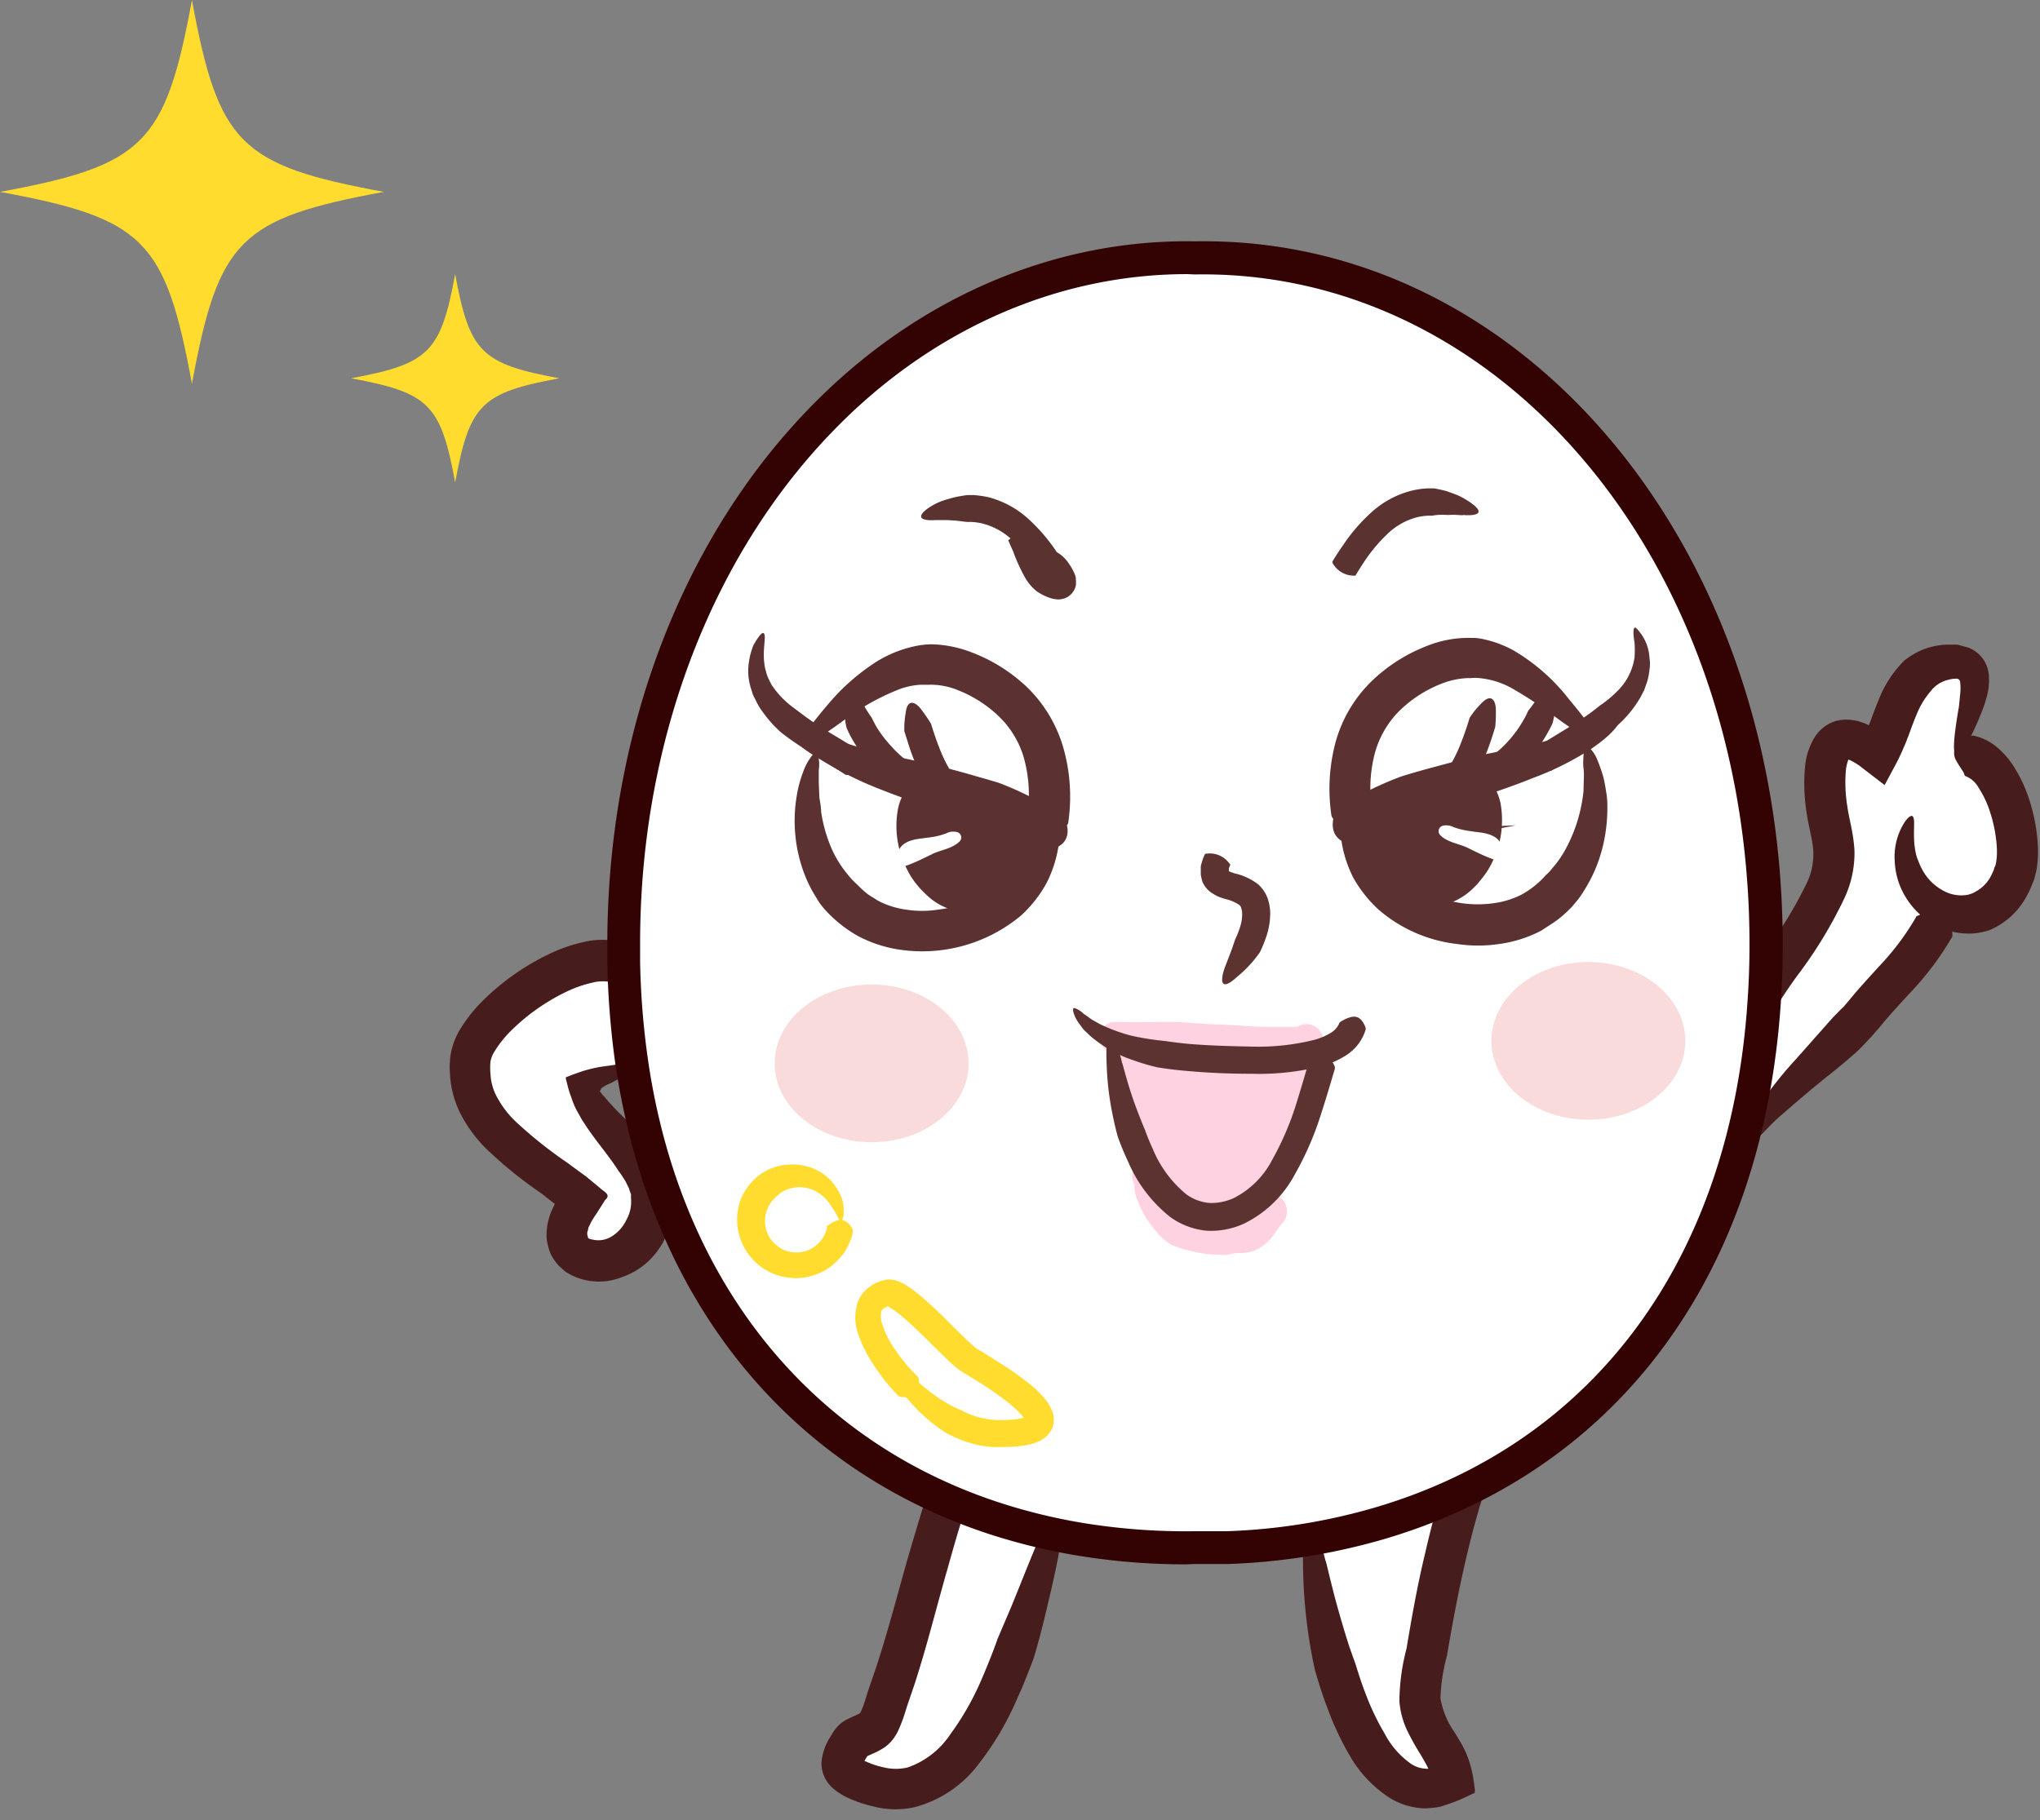 <svg width="186" height="166" fill="none" xmlns="http://www.w3.org/2000/svg"><rect width="100%" height="100%" fill="#808080" stroke="none"/><path d="M35 17.5C21.875 19.918 19.918 21.875 17.5 35 15.082 21.875 13.125 19.918 0 17.5 13.125 15.082 15.082 13.125 17.5 0c2.418 13.125 4.375 15.082 17.5 17.5zm16 17c-7.125 1.313-8.187 2.375-9.5 9.5-1.313-7.125-2.375-8.187-9.5-9.5 7.125-1.313 8.187-2.375 9.5-9.5 1.313 7.125 2.375 8.187 9.5 9.5z" fill="#FFDC2D"/><path d="M155.333 93.51a23.002 23.002 0 0012-19.22 4.943 4.943 0 01.39-2.23c.59-1.07 1.92-1.45 3.13-1.66a9.67 9.67 0 015.67.25c3.63 1.61 4.44 6.68 2.93 10.35-1.51 3.67-4.63 6.4-7.27 9.36-2.29 2.58-4.29 5.42-6.81 7.77-2.52 2.35-5.72 4.21-9.17 4.23l1.05-10.21m-99.56-3.61c-3.59-3.55-14.21 3.76-14.85 8-1 6.3 6.3 9.55 10.15 12.91-4.39 5.51 2.88 7.75 5.56 3.06 3.37-5.9-4.62-9.1-5.8-13.68 1.52-.82 4.18-1.07 4.61-2" fill="#fff"/><path d="M57.263 86.09a.69.69 0 01.31.23c.253.265.439.588.54.94.1.332.068.69-.09 1-.29.59-1.11.76-1.88 1.29a.58.58 0 01-.18.08 3.84 3.84 0 00-2 0c-.863.2-1.699.502-2.49.9a18.548 18.548 0 00-4.72 3.32 10 10 0 00-1.68 2.07 2.592 2.592 0 00-.35.87c-.04.392-.04.788 0 1.18.041.799.278 1.575.69 2.26a8.8 8.8 0 001.65 2.1 39.95 39.95 0 004.73 3.76l.66.49 1 .73 1.21 1c.34.35 1.11.63.52 1.12l-.84 1.32a6.734 6.734 0 00-.46.73l-.11.24c-.087.136-.141.29-.16.45a1.58 1.58 0 01-.07.2.712.712 0 010 .14c0 .22.06.23.06.33s.17.17.42.21a2.29 2.29 0 001.69-.25 3.51 3.51 0 001.38-1.51 3.38 3.38 0 00.44-2v-.37l-.11-.29-.09-.29-.16-.31a3.54 3.54 0 00-.35-.62 5.968 5.968 0 00-.44-.63s-.15-.26-.47-.71c-.32-.45-.8-1.09-1.4-1.87-.29-.38-.61-.83-.93-1.28l-.48-.73c-.08-.12-.15-.26-.22-.39l-.29-.51a6.794 6.794 0 01-.5-1.2 8.6 8.6 0 01-.36-1.16l-.14-.55v-.13l.15-.06.29-.11c.38-.15.74-.27 1.09-.39a13.131 13.131 0 011.61-.39l.94-.13c.54-.08.93-.14 1.21-.21.53-.13.72-.36.83-.09.11.27-.4 1-1.11 1.41-.38.23-.774.438-1.18.62a1.428 1.428 0 00-.28.14l-.14.09a2.09 2.09 0 00-.22.17v.07c0 .07-.2.1 0 .27.088.141.196.27.32.38 0 0 .22.28.4.47l.59.64c.83.86 1.8 1.75 2.51 2.51.36.36.66.73.87 1 .114.128.22.261.32.4.19.3.39.58.57.89l.5 1c.13.38.26.75.37 1.13.026.099.046.199.06.3l.07.48c0 .18.05.36.07.54v.55a7.654 7.654 0 01-.39 2.1c-.13.31-.27.61-.41.91a4.725 4.725 0 01-.51.89 6.668 6.668 0 01-3.43 2.65 5.628 5.628 0 01-4.58-.18 5.247 5.247 0 01-.57-.33l-.53-.47a4.3 4.3 0 01-.82-1.18 5.246 5.246 0 01-.35-1.36 6.001 6.001 0 01.07-1.28c.08-.373.184-.74.31-1.1l.22-.47.11-.24.06-.11v.06l-1.28-1a38.428 38.428 0 01-5.13-4.18 12.734 12.734 0 01-2.18-3 9.003 9.003 0 01-1-3.8 5.44 5.44 0 010-1c.013-.337.056-.671.13-1a6.73 6.73 0 01.82-2 14.117 14.117 0 012.3-2.82 22.26 22.26 0 015.63-3.93 14.404 14.404 0 013.33-1.18 7.38 7.38 0 014.03.18z" fill="#471C1D"/><path d="M158.463 94.31c2.13-4.75 6.17-8.55 8.13-13.35 1.41-3.44 0-4.94-.19-8.66-.25-4.27 1.14-6.45 4.82-3.41 1.65-2.81 2-8 6.39-8.51 4.67-.55 1.58 5.61 1 8.59" fill="#fff"/><path d="M160.693 94c0 .07-.05.1-.19.16a2.67 2.67 0 01-1.64.33c-.62-.12-1.23-.56-1.49-1.88a.86.86 0 010-.35 47.243 47.243 0 013.48-5.4 36.98 36.98 0 003.82-6.2 5.998 5.998 0 00.66-2.87c0-.94-.39-2.19-.6-3.59a16.746 16.746 0 01-.15-4.33 6.24 6.24 0 01.9-2.68 3.61 3.61 0 011.39-1.24 3.48 3.48 0 011.83-.3c.295.024.587.08.87.17.243.072.48.162.71.27l.11.06.17-.44c.22-.59.45-1.22.72-1.86a10.232 10.232 0 012.26-3.52 1.71 1.71 0 01.26-.22 8.93 8.93 0 01.81-.53 6.47 6.47 0 013.1-.79h.76l.33.09.66.18a2.935 2.935 0 011.88 2.66 5.487 5.487 0 01-.25 2c-.148.54-.336 1.067-.56 1.58a22.339 22.339 0 01-1.53 3.12c-.34.55-.56.68-.7.47-.32-.43-.06-2.28.27-4.25 0 .1.07-.46.14-1.27a4.804 4.804 0 000-1.21.317.317 0 00-.29-.26.14.14 0 00-.09 0h-.15a3.116 3.116 0 00-.58.11c-.192.04-.377.107-.55.2a1.725 1.725 0 00-.42.25c-.114.073-.218.16-.31.26a1.014 1.014 0 00-.22.23l-.19.23a7.507 7.507 0 00-1.17 2c-.23.54-.44 1.11-.66 1.72l-.18.47c-.11.29-.23.59-.36.87a16.997 16.997 0 01-.8 1.66l-.86 1.61-.05.09-.1-.08-.2-.15-.4-.31-.81-.62-.83-.64a6.556 6.556 0 00-.73-.43 1.012 1.012 0 00-.18-.08h-.06a3.895 3.895 0 00-.22.94 13.342 13.342 0 00.13 3.31c.15 1.14.55 2.35.65 4a9.703 9.703 0 01-1 4.55 40.22 40.22 0 01-4.19 6.86 45.143 45.143 0 00-3.2 5.05z" fill="#471C1D"/><path d="M178.253 68.97c4.22-1.18 6.51 7.61 5.46 10.64-2.7 7.78-12.73 2.44-9.48-5.16" fill="#fff"/><path d="M179.173 70.77l-.06-.1a2.204 2.204 0 00-.1-.26l-.18-.27c-.13-.21-.31-.46-.46-.75a1.326 1.326 0 01-.17-1c.064-.225.177-.433.33-.61a2 2 0 01.89-.61 1.96 1.96 0 01.51-.08 5.002 5.002 0 012.17 1.08c.525.444.986.959 1.37 1.53a12.846 12.846 0 011.56 3.27c.438 1.343.697 2.739.77 4.15a9.856 9.856 0 01-.14 2.32l-.17.67c-.06.21-.14.36-.21.55a8.14 8.14 0 01-.49 1.05 6.858 6.858 0 01-3.42 3.13l-.35.1a5.998 5.998 0 01-1 .18 6.4 6.4 0 01-3.16-.54 7.001 7.001 0 01-2.95-2.51 6.788 6.788 0 01-1.16-3.55 5.853 5.853 0 01.95-3.61c.41-.54.65-.6.75-.37.21.45-.18 2.11.36 3.77 0-.1.11.37.45 1a4.66 4.66 0 001.83 1.87 3.38 3.38 0 002.3.43c.219-.049.431-.126.63-.23l.22-.13a3.288 3.288 0 001.28-1.35c.109-.208.206-.422.29-.64 0-.11.1-.24.12-.32l.06-.25c.077-.463.1-.932.07-1.4a12.663 12.663 0 00-.6-3.18 9.234 9.234 0 00-1.08-2.3 2.291 2.291 0 00-1.21-1.04z" fill="#471C1D"/><path d="M176.913 83.35c-1.48 3.59-4.61 6.22-7.05 9.26-2.19 2.72-10.28 9.42-10.39 12.31" fill="#fff"/><path d="M174.693 83.65c0-.07.05-.09.18-.14a2.941 2.941 0 011.63-.32c.61.09 1.27.51 1.5 1.87.014.12.014.24 0 .36a27.354 27.354 0 01-4 5.29c-.75.82-1.49 1.62-2.17 2.42l-.52.63-.64.73c-.42.46-.83.89-1.25 1.31 0 0-1.09 1-2.57 2.17-1.48 1.17-3.31 2.74-4.75 4a21.099 21.099 0 00-2.22 2.4c-.32.48-.51.7-.68.5a1.335 1.335 0 01-.15-.62 3.9 3.9 0 01.19-1.07c.33-.933.784-1.818 1.35-2.63a34.36 34.36 0 013.1-3.89l3.42-3.86c.34-.34.66-.68 1-1l.93-1.11c.75-.88 1.51-1.7 2.24-2.51a23.62 23.62 0 003.41-4.53z" fill="#471C1D"/><path d="M133.213 135.95c.17-.17.07-.82.3-.41a109.905 109.905 0 00-3.4 14.93c-.28 1.69-.95 3.63-.57 5.31.54 2.37 2.72 4.24 3 6.76-9.31 4.82-12.91-18.27-13.17-24" fill="#fff"/><path d="M131.573 135.51a.332.332 0 01.16-.21c.094-.085.194-.161.3-.23l.21 1.19c.227-.118.447-.248.66-.39.149-.087.286-.191.41-.31.09-.06.09-.17.1-.11.01.06.06.06.1.06l.24.08.47.11.28.06h-.02l-.18.12a.922.922 0 01-.81.17 1.744 1.744 0 01-.75-.36c-.12-.09-.27-.16-.41-.25a.345.345 0 01-.1-.13c0-.05-.07-.12 0-.34a1.088 1.088 0 01.2-.42c.066-.077.14-.148.22-.21a1.48 1.48 0 01.54-.25c.207-.05.423-.05.63 0l.26.1.09.05c.115.065.222.142.32.23l.22.18.14.11.12 1.18c.05.09.09.19.14.3a.9.9 0 01.06.32c-.6 1.92-1.11 3.87-1.56 5.84-.66 2.83-1.18 5.65-1.68 8.58a17.325 17.325 0 00-.6 3.9 7.697 7.697 0 001.36 3.21c.19.33.39.67.59 1 .1.2.19.36.3.6.153.324.283.658.39 1 .206.652.35 1.321.43 2l.07.51v.26c0 .09-.13.09-.19.13l-.93.44c-.652.282-1.32.526-2 .73a6 6 0 01-1.06.14 2.985 2.985 0 01-.79 0 6.325 6.325 0 01-2.9-1 11.243 11.243 0 01-3.57-3.84 26.575 26.575 0 01-2-4.28c-.44-1.13-.79-2.27-1.13-3.42 0 0-.34-1.44-.62-3.39a47.193 47.193 0 01-.48-6.45c-.07-3.45.38-4.49.74-4.15.36.34.8 2 1.32 4 0-.22.51 2.2 1.2 4.61.34 1.21.71 2.42 1 3.31l.53 1.48c.28.91.57 1.81.91 2.68a23.03 23.03 0 001.75 3.67 7.717 7.717 0 002.44 2.77c.368.241.792.382 1.23.41.103.02.208.02.31 0 .1 0 0 0 0 0l-.2-.39c-.15-.28-.32-.57-.5-.88a22.558 22.558 0 01-1.17-2.08 7.6 7.6 0 01-.77-2.78c.013-1.628.231-3.247.65-4.82.48-2.87 1-5.84 1.71-8.75.46-2.03 1-4.07 1.62-6.09z" fill="#471C1D"/><path d="M86.773 135.49c-2.19 6.27-3.47 12.85-5.72 19.11a10.665 10.665 0 01-1.25 3.08c-.47.55-1.82.82-2.13 1.28-1.37 2.08-1.5 3 2 4 10.24 3.11 14.44-17.61 16.5-24.45a1.74 1.74 0 00-1 1.06" fill="#fff"/><path d="M84.573 136.15c0-.09 0-.12.17-.21.78-.65 2.42-1.29 3.33 1 .029.104.046.212.05.32-.63 1.92-1.19 3.87-1.74 5.85-1 3.46-1.86 7-3 10.5l-.45 1.32-.2.58-.2.64a14.22 14.22 0 01-.55 1.49 4.55 4.55 0 01-.52.92 3.408 3.408 0 01-1 .92 6.579 6.579 0 01-.85.44l-.53.24-.15.24-.12.21h.05l.2.09.29.12c.402.159.817.282 1.24.37a4.617 4.617 0 002.18 0 7.713 7.713 0 003.86-3 25.111 25.111 0 002.85-5l.28-.65.18-.44.35-.86c.233-.587.453-1.177.66-1.77l1.28-3c.72-1.75 1.59-4 2.38-5.84.41-1 .76-1.78 1.06-2.36l.69.64a1.746 1.746 0 00-.94.42c-.2.16-.34.23-.43.15-.09-.08-.14-.28-.06-.62a1.93 1.93 0 011-1.16l1 .95c-.07.72-.19 1.64-.35 2.65.09-.2-.38 2.26-1 4.79a95.5 95.5 0 01-.87 3.51c-.26.96-.46 1.61-.46 1.61-.22.6-.46 1.21-.7 1.81l-.37.91-.6 1.35a26.695 26.695 0 01-3.3 5.53 10.752 10.752 0 01-5.86 4 8.004 8.004 0 01-3.83-.07 11.586 11.586 0 01-1.66-.51l-.42-.17c-.14-.07-.26-.11-.5-.24a5.645 5.645 0 01-1.17-.82 2.995 2.995 0 01-.94-2.32 5.186 5.186 0 01.79-2.26l.21-.34a4.3 4.3 0 01.38-.53c.295-.341.66-.614 1.07-.8.32-.16.51-.23.7-.32l.36-.18s.08-.14.13-.26c.147-.342.274-.693.38-1.05l.2-.66.24-.7.43-1.25c1.12-3.34 2-6.81 3-10.31.55-1.86 1.13-3.87 1.78-5.87z" fill="#471C1D"/><path d="M81.373 78.61a.51.51 0 00.69.7l.25-.19a.34.34 0 00.09-.08l.22-.08c.255-.084.505-.18.75-.29.33-.14.66-.3 1-.45a6.788 6.788 0 01-.55-1.72c-.9.13-1.92.49-1.94 1.6a.239.239 0 000 .08 1.17 1.17 0 00-.51.43z" fill="#fff"/><path d="M83.883 76.49h-.08c.106.596.291 1.174.55 1.72l.63-.31c.6-.3 1.24-.41 1.83-.69a.89.89 0 010-.22 1.78 1.78 0 01-1-.84 2.74 2.74 0 01-.41.11c-.51.11-1.01.16-1.52.23z" fill="#fff"/><path d="M86.323 75.98c-.163.08-.334.14-.51.18a1.78 1.78 0 001 .84 1.15 1.15 0 01.48-1.12 1.59 1.59 0 00-.97.1z" fill="#fff"/><path d="M87.263 75.88a1.15 1.15 0 00-.48 1.12l.27.1c.176-.093.335-.215.47-.36a1.26 1.26 0 010-.74.34.34 0 00-.17-.11l-.09-.01zm-.48 1.12a.89.89 0 000 .22c.084-.032.164-.072.24-.12l-.24-.1z" fill="#fff"/><path d="M87.483 76a1.26 1.26 0 000 .74.512.512 0 000-.74zm43.84-.57a.506.506 0 00-.117.571.508.508 0 00.117.169c.081-.24.081-.5 0-.74z" fill="#fff"/><path d="M131.323 75.43a1.16 1.16 0 010 .75c.141.134.299.249.47.34a.982.982 0 00.27-.1 1.116 1.116 0 00-.48-1.1.37.37 0 00-.26.11z" fill="#fff"/><path d="M132.483 75.42a1.39 1.39 0 00-.94-.1 1.122 1.122 0 01.48 1.1 1.696 1.696 0 001-.83 3.037 3.037 0 01-.54-.17zm-.73 1.1l.24.12a.9.9 0 000-.22.99.99 0 01-.24.1z" fill="#fff"/><path d="M132.023 76.42a.9.9 0 010 .22c.58.3 1.23.41 1.83.69l.63.32c.258-.55.442-1.132.55-1.73h-.08c-.51-.06-1-.12-1.52-.22l-.41-.1c-.211.395-.571.69-1 .82z" fill="#fff"/><path d="M134.453 77.65c.32.16.65.31 1 .45l.75.29c.078.026.155.056.23.09l.08.08.25.17a.51.51 0 00.69-.69 1.318 1.318 0 00-.51-.43.227.227 0 000-.09c0-1.1-1-1.45-1.94-1.6a6.965 6.965 0 01-.55 1.73z" fill="#fff"/><path d="M121.973 76.49l-.49-.87 1.4-.8.52-.31.33-.19a21.304 21.304 0 014.81-2.27c1.68-.51 3.38-1 4.82-1.34a79.4 79.4 0 002.07-.56 47.826 47.826 0 008.78-3.12c.23-.1.43-.21.63-.32l.16-.08a22.05 22.05 0 002.13-1.29l.56.83a22.78 22.78 0 01-2.23 1.34l-.15.08c-.22.12-.44.24-.67.34a49.254 49.254 0 01-8.95 3.16l-2.08.56c-1.43.37-3.11.83-4.78 1.33a20.03 20.03 0 00-4.6 2.18l-.32.18-.53.31c-.46.293-.93.573-1.41.84z" fill="#491C1A"/><path d="M122.983 75.59c0-.13-.06-.27-.08-.4-1.13-6.29.79-11.12 5.56-14 5.61-3.38 9.67-1.07 12.9 1.64 1 .85 2.05 1.82 3 2.76l1.11 1 .25.23-.72.7-.16-.15-1.15-1.04c-1-1-2-1.89-3-2.72-3.11-2.61-6.69-4.6-11.75-1.55-4.44 2.67-6.16 7-5.08 12.94 0 .14 0 .25.06.35l-.94.24z" fill="#491C1A"/><path d="M134.773 84.84c-4.83 0-9.09-2.55-10.59-6.45a9.342 9.342 0 01-.64-3.51h1a8.276 8.276 0 00.57 3.15c1.46 3.79 5.84 6.16 10.69 5.77a9.178 9.178 0 007.09-4.3 13.005 13.005 0 001.16-11.23l.95-.33a14.004 14.004 0 01-1.31 12.15 10.178 10.178 0 01-7.85 4.76c-.33-.02-.71-.01-1.07-.01z" fill="#491C1A"/><path d="M130.423 81.29c-2.07 0-4.13-1.53-5.82-2.78l.6-.8c1.71 1.26 3.82 2.84 5.69 2.55a4 4 0 002.56-1.84 5.66 5.66 0 00.54-1l.92.39a5.87 5.87 0 01-.65 1.16 4.932 4.932 0 01-3.22 2.24 3.177 3.177 0 01-.62.08zm5.07-5.27l-1-.19c.16-.86.38-3-1.18-3.74l.45-.9c1.52.76 2.16 2.57 1.73 4.83zm-4.26-.32a3.78 3.78 0 00-1.92-.59 15.738 15.738 0 00-2.65 0l-.06-1a16.751 16.751 0 012.81 0 4.693 4.693 0 012.45.81l-.63.78z" fill="#491C1A"/><path d="M129.513 78.76a3.672 3.672 0 01-.75-.07 2.002 2.002 0 01-1.78-1.9c0-1 1.07-2 2.13-2.61 1.28-.75 3.1-1.25 4-.15a1.63 1.63 0 01.35 1.75l-.92-.39c0-.07.13-.31-.2-.73s-1.7-.21-2.72.39c-1.02.6-1.64 1.34-1.63 1.7a1.08 1.08 0 001 1 2.299 2.299 0 002.37-.77 1.85 1.85 0 00.16-.42l1 .24a2.8 2.8 0 01-.23.62 3.002 3.002 0 01-2.78 1.34z" fill="#491C1A"/><path d="M130.973 77.14v-1c.214.002.427-.032.63-.1l.3 1a3.277 3.277 0 01-.93.1zm-.14-1.65v-.11l.46-.21.47-.15c.043.112.073.23.09.35l-1.02.12z" fill="#491C1A"/><path d="M130.153 77.28a3.161 3.161 0 01-2.14-.87l.71-.71a2.085 2.085 0 001.69.56.519.519 0 00.41-.27l.93.38a1.509 1.509 0 01-1.15.87 2.15 2.15 0 01-.45.04zm10.34-6.7l-.59-.81c.75-.55 1.63-1.08 2.55-1.65l1.61-1 .83-.54c3.05-2.08 5.63-4.56 3.79-8.58l.92-.41c2.15 4.73-1.09 7.73-4.16 9.82l-.74.48-.36-.36.27.42-1.63 1c-.91.58-1.77 1.14-2.49 1.63zm-5.04.65l-.31-.95a.82.82 0 00.17-.08c2.2-1 5-4.34 5.23-7a2.678 2.678 0 000-.62l1-.09c.025.27.025.54 0 .81-.27 3.09-3.27 6.68-5.77 7.81a1.6 1.6 0 01-.32.12zm-2.35.4l-.81-.57a18.73 18.73 0 002.49-5.62c.19-.61.39-1.25.62-1.91l.94.32c-.22.66-.42 1.28-.61 1.89a19.242 19.242 0 01-2.63 5.89z" fill="#491C1A"/><path d="M122.693 52.45l-.86-.5c3.06-5.29 6.44-8.31 13-5.8l-.36.93c-5.87-2.26-8.85.38-11.78 5.37z" fill="#481B19"/><path d="M122.373 53.41a.845.845 0 01-.68-.32c-.84-1 1.06-3.55 1.07-3.57l.81.59a6.246 6.246 0 00-1.1 2.25 2.9 2.9 0 00.75-.33c.84-.47 1.73-3.16 2-4v-.11l1 .32v.1c-.65 1.95-1.45 4-2.49 4.6-.41.261-.876.422-1.36.47z" fill="#481B19"/><path d="M96.833 77.09l-1.44-.83-.49-.29-.31-.17a20.072 20.072 0 00-4.61-2.19c-1.75-.53-3.54-1-5.06-1.41l-1.8-.48a50.542 50.542 0 01-8.8-3.11l-.19-.09-.8-.41c-.79-.43-1.52-.87-2.21-1.34l.56-.83c.67.45 1.37.87 2.13 1.29.25.14.5.27.76.39l.2.1a49.895 49.895 0 008.61 3l1.79.49c1.53.4 3.34.88 5.1 1.41a21.098 21.098 0 014.82 2.28l.32.18.49.29c.447.274.917.544 1.41.81l-.48.91z" fill="#491C1A"/><path d="M95.823 76.16l-1-.25a2.782 2.782 0 000-.28c1.08-6-.63-10.32-5.07-13-5.06-3.05-8.64-1.06-11.75 1.54-1 .83-2 1.75-3 2.71l-1.13 1.06-.15.14-.78-.64.24-.22 1.13-1.06c1-.94 2-1.9 3-2.75 3.23-2.71 7.29-5 12.9-1.64 4.77 2.88 6.69 7.71 5.56 14 .1.14.08.32.05.39z" fill="#491C1A"/><path d="M84.033 85.42h-1.11a10.2 10.2 0 01-7.85-4.76 14.07 14.07 0 01-1.27-12.11l1 .34a13 13 0 001.11 11.2 9.22 9.22 0 007.09 4.3c4.83.39 9.22-2 10.69-5.76a8.339 8.339 0 00.57-3.17h1a9.27 9.27 0 01-.64 3.54c-1.51 3.87-5.77 6.42-10.59 6.42z" fill="#491C1A"/><path d="M88.393 81.87c-.21.015-.42.015-.63 0a5 5 0 01-3.22-2.24 6 6 0 01-.65-1.16l.92-.39a5 5 0 00.54 1 4 4 0 002.56 1.84c1.86.29 3.89-1.22 5.69-2.54l.59.8c-1.77 1.22-3.76 2.69-5.8 2.69zm-5.08-5.28c-.38-2 .07-3.66 1.23-4.54a5 5 0 01.47-.29l.46.89c-.119.06-.233.13-.34.21-1.19.9-1 2.78-.84 3.55l-.98.18zm4.26-.32l-.63-.77a4.56 4.56 0 012.42-.81 15.449 15.449 0 012.84 0l-.06 1a14.412 14.412 0 00-2.66 0 3.999 3.999 0 00-1.91.58z" fill="#491C1A"/><path d="M89.303 79.34a3 3 0 01-2.74-1.38 3.443 3.443 0 01-.23-.61l1-.26c0 .13.1.27.17.44a2.33 2.33 0 002.37.76c.44-.1 1-.34 1-1 0-.36-.61-1.11-1.65-1.71-1.04-.6-2.27-.91-2.7-.38-.43.53-.23.64-.2.72l-.92.39a1.63 1.63 0 01.35-1.75c.88-1.08 2.63-.63 4 .15 1 .59 2.19 1.63 2.14 2.62a2 2 0 01-1.77 1.89 3.654 3.654 0 01-.82.12z" fill="#491C1A"/><path d="M87.843 77.72a3.34 3.34 0 01-.94-.14l.3-1c.207.063.423.097.64.1v1.04zm.14-1.63l-1-.12c.02-.115.046-.229.08-.34l1 .29-.08.17z" fill="#491C1A"/><path d="M88.693 77.85a2.428 2.428 0 01-.47 0 1.49 1.49 0 01-1.12-.88l.93-.37a.52.52 0 00.39.27 2.101 2.101 0 001.7-.56l.71.7a3.12 3.12 0 01-2.14.84zm-10.38-6.71c-.74-.53-1.61-1.06-2.54-1.63l-1.51-.93-.13-.09-.76-.49c-3.08-2.1-6.33-5.11-4.17-9.84l.91.42c-1.83 4 .75 6.5 3.81 8.58l.72.47.17.11 1.49.92c.94.58 1.83 1.12 2.59 1.67l-.58.81zm5.05.66a1.89 1.89 0 01-.36-.16c-2.46-1.1-5.46-4.69-5.74-7.81a3.513 3.513 0 010-.79l1 .08c-.02.203-.02.407 0 .61.24 2.71 3 6.05 5.2 7l.22.1-.32.97zm2.33.4a19.26 19.26 0 01-2.63-5.89c-.19-.61-.39-1.24-.61-1.89l.94-.33c.23.67.43 1.3.62 1.92a18.312 18.312 0 002.49 5.61l-.81.58z" fill="#491C1A"/><path d="M96.063 53.03c-2.88-5-5.86-7.64-11.79-5.38l-.36-.94c6.58-2.5 10 .52 13 5.82l-.85.5z" fill="#481B19"/><path d="M96.433 53.99a3.06 3.06 0 01-1.35-.47c-1-.6-1.85-2.67-2.49-4.62l.92-.4v.09c.29.88 1.18 3.57 2 4.06.235.14.487.251.75.33a6.21 6.21 0 00-1.09-2.27l.81-.58c.08.1 1.9 2.63 1.05 3.58a.861.861 0 01-.6.28z" fill="#481B19"/><path d="M160.813 80.24c-2.36-32.55-24.71-57.2-51.87-56.73-28.77-.5-52.14 27.2-52.08 62.61v1.64c.047 2.806.257 5.608.63 8.39 2.94 21.93 15.62 36.48 32.89 42.24a51.872 51.872 0 009.51 2.21c2.981.422 5.99.612 9 .57h2.94a55.613 55.613 0 0014.06-2.26c19.3-5.75 33.22-22.21 34.91-47.47.12-1.72.18-3.47.18-5.28.05-2.02-.02-3.99-.17-5.92z" fill="#fff"/><path d="M108.123 142.67a60.34 60.34 0 01-8.43-.58 55.11 55.11 0 01-9.77-2.27c-18.68-6.24-31-22.08-33.91-43.47a76.338 76.338 0 01-.64-8.56v-1.67c0-19.53 7-37.69 19.36-49.84 9.57-9.42 21.76-14.49 34.25-14.27 28-.48 50.89 24.51 53.34 58.12.14 1.92.22 3.94.22 6 0 1.83-.06 3.64-.18 5.38-1.65 24.69-14.76 42.48-36 48.81a57.743 57.743 0 01-14.44 2.32h-3l-.8.03zm.13-117.67c-11.5 0-22.62 4.75-31.42 13.42-11.77 11.58-18.5 29-18.47 47.7v1.62c.05 2.746.258 5.487.62 8.21 2.7 20.21 14.32 35.16 31.88 41a51.716 51.716 0 009.23 2.15c2.919.406 5.864.59 8.81.55h2.9a54.535 54.535 0 0013.69-2.2c20-5.94 32.28-22.76 33.84-46.13.12-1.67.18-3.41.18-5.18 0-2-.07-3.92-.21-5.77-2.32-32-24-55.79-50.34-55.34l-.71-.03z" fill="#330304"/><path d="M123.813 77.02a.329.329 0 01-.26 0c-1 0-2.66-.66-1.8-3 .046-.099.103-.193.17-.28a29.89 29.89 0 015.88-2.94c1.1-.34 2.1-.62 3.15-.9l3.34-.89 3.23-.64c1.85-.37 4.12-.93 6-1.5 1.56-.53 2.59-.91 3.21-1.09.62-.18.88-.11.84.14-.1.48-1.4 1.77-3.29 2.87a26.504 26.504 0 01-4.53 2.17c-2.45 1-5 1.77-5 1.77l-2.85.76c-1 .27-2 .57-3 .86a25.822 25.822 0 00-5.09 2.67z" fill="#5B3231"/><path d="M125.103 73.92c0 .08 0 .11-.07.23a2.618 2.618 0 01-1.14 1.23c-.57.26-1.33.26-2.3-.66a1.19 1.19 0 01-.19-.3 16.438 16.438 0 01.42-6.91 12.387 12.387 0 013.16-5.31 15.093 15.093 0 015.1-3.28 10.102 10.102 0 014.08-.74h.31c.287.02.571.063.85.13.929.206 1.825.543 2.66 1a17.812 17.812 0 015.07 4.46c4.41 5.22 1.84 3.94-1.49 1.43a37.303 37.303 0 00-3.82-2.49 7.519 7.519 0 00-2.81-.86 3.892 3.892 0 00-.9 0 1.788 1.788 0 00-.34 0 7.285 7.285 0 00-2.28.51 11.424 11.424 0 00-3.79 2.44 8.7 8.7 0 00-2.23 3.75 12.695 12.695 0 00-.29 5.37z" fill="#5B3231"/><path d="M122.273 76.43a.36.36 0 01.06-.3 2.157 2.157 0 011.27-1.26 2.566 2.566 0 012.2.85c.064.07.125.143.18.22a7 7 0 00.72 2.3c.398.71.904 1.355 1.5 1.91a10.345 10.345 0 008 2.22 7.75 7.75 0 002.6-.82 8.272 8.272 0 002.16-1.76 3.18 3.18 0 00.54-.57 9.508 9.508 0 001.18-1.66 14.1 14.1 0 001.7-5.46c0-.8.07-1.47 0-2s0-1 0-1.3c0-.65.13-.88.36-.77.401.346.71.786.9 1.28.15.36.31.79.46 1.27.15.48.24 1 .33 1.57a7.72 7.72 0 01.12 1.51 14.732 14.732 0 01-.48 3.79 13.266 13.266 0 01-1.6 3.7 7.354 7.354 0 01-.79 1.12l-.34.41a12.11 12.11 0 01-1.3 1.18c-.47.36-1 .66-1.49 1a11.661 11.661 0 01-3.84 1.23 13 13 0 01-3.89 0 13.223 13.223 0 01-7.14-3.14 11.79 11.79 0 01-2.31-2.93 11.2 11.2 0 01-1.1-3.59z" fill="#5B3231"/><path d="M132.843 73.38v-.08c.12-.24.28-.7.5-1.27a2.544 2.544 0 011.49-1.6c.08-.01.16-.01.24 0 .267.217.515.458.74.72a5 5 0 011 2.11 8.677 8.677 0 01-.83 5.52 7.07 7.07 0 01-.84 1.3l-.46.57-.54.53a6.002 6.002 0 01-2.63 1.38 5.763 5.763 0 01-2.12 0 4.27 4.27 0 01-.73-.17l-.41-.19a9.32 9.32 0 01-.9-.6 8.12 8.12 0 01-1.79-1.87c-1.57-2.12-.23-2.16 1.22-1.67-.05-.08.78.3 1.56.53.326.106.661.186 1 .24h.41l.32.06c.227.049.463.049.69 0 .348-.101.663-.295.91-.56.202-.18.383-.38.54-.6.167-.213.308-.444.42-.69a5.07 5.07 0 00.5-3c-.1-.62-.29-.61-.29-.66z" fill="#5B3231"/><path d="M131.963 78.4c-.07 0-.09 0-.19-.05a1.742 1.742 0 01-.81-1.27c0-.726.057-1.452.17-2.17v-.16a.85.85 0 00.19-.06h.06l.07.09c.146.177.327.323.53.43.16.06.1 0 0 .05-.12.024-.238.06-.35.11l-.2.12-.14.08.55-.44v.07c0 .12 0 .1-.09.26a.929.929 0 00-.06.22v.11h-.16a3.16 3.16 0 00-.67.2c-.12.07-.25.11-.37.19l-.24.14v.11l.63-.16h-.15a1.211 1.211 0 00-.22.23c0 .05 0 0 0 0s-.06-.12-.15-.2a6.997 6.997 0 00-1.92-.92c-1.43-.43-2-.74-1.81-1.13.19-.39.92-.75 2-.93a5.306 5.306 0 011.76-.09c.657.033 1.3.2 1.89.49.388.2.729.48 1 .82.134.197.258.4.37.61.042.097.076.197.1.3h.65l1.29-.07 2.52-.11-2.77.53-1.29.25h-.27v.61a3.608 3.608 0 01-1.63 2.58 5.002 5.002 0 01-3 .75 4.092 4.092 0 01-2.52-1 3.306 3.306 0 01-.78-1 4.25 4.25 0 01-.31-1.26c.019-.67.227-1.322.6-1.88a6.592 6.592 0 011.62-1.58c.144-.109.294-.21.45-.3l.33-.19c.22-.13.46-.24.69-.35a6.234 6.234 0 011.63-.47 4.872 4.872 0 011 0c.45.05.888.182 1.29.39.228.122.437.277.62.46l.28.28.17.24c.128.167.235.348.32.54.1.229.178.466.23.71a2.816 2.816 0 01-.19 1.67c-.19.439-.477.829-.84 1.14a4.39 4.39 0 01-1.88 1.01z" fill="#5B3231"/><path d="M127.203 77.52v-.1a5.6 5.6 0 01.83-1.06c.41-.44 1-.93 1.54-1.51l.1-.11.08.07a.942.942 0 00.31.1V75a1.9 1.9 0 00.18.63c.15.27.15.19.15.22s0 0-.13 0a.797.797 0 00-.3 0c.132-.017.26-.054.38-.11a3.287 3.287 0 011.05-.57 1.118 1.118 0 011 .24 1.3 1.3 0 01.38.84c.067.435.004.88-.18 1.28-.08.112-.166.22-.26.32a2.793 2.793 0 01-.79.55 3.58 3.58 0 01-2.08.28 4.578 4.578 0 01-1.65-.57 4.253 4.253 0 01-.61-.59zm14.26-7.25a.193.193 0 01-.16 0c-.6 0-1.84-.26-1.33-1.91a.608.608 0 01.12-.2c1.2-.79 2.39-1.47 3.51-2.19l.48-.31a21.383 21.383 0 001.75-1.28 10.683 10.683 0 001.55-1.27 5.382 5.382 0 001.65-3.17 9.724 9.724 0 000-1.3 9.82 9.82 0 01-.1-.85c0-.44.05-.6.21-.54a4.122 4.122 0 011.25 2.75c.061.355.061.716 0 1.07a5.644 5.644 0 01-.25 1.22l-.24.67-.34.65c-.447.765-.988 1.47-1.61 2.1l-.85.81c-.56.43-1.12.84-1.69 1.21l-.5.33c-1.15.79-2.35 1.48-3.45 2.21z" fill="#5B3231"/><path d="M136.053 71.78h-.09a3.004 3.004 0 01-.93-2.13.338.338 0 010-.11l.24-.12a6.71 6.71 0 00.6-.37 9.444 9.444 0 001.67-1.49c.506-.562.952-1.175 1.33-1.83.173-.29.326-.59.46-.9 0 0 .65-.82 1.09-1.51.44-.69.55-.85.81-.79.26.06.49.46.56 1a3.26 3.26 0 010 1.19c-.051.415-.128.825-.23 1.23 0 0-.21.47-.59 1.12a13.227 13.227 0 01-1.62 2.21c-.62.699-1.321 1.32-2.09 1.85-.38.257-.786.475-1.21.65z" fill="#5B3231"/><path d="M133.843 71.87h-.07a3.748 3.748 0 01-1.92-1.31.264.264 0 01-.06-.1 8.49 8.49 0 00.46-.72c.313-.53.587-1.081.82-1.65a27.02 27.02 0 00.92-2.62 8.343 8.343 0 011.09-1.34c.87-.9 1.24-.28 1.3.45.018.57.001 1.141-.05 1.71l-.27.87c-.17.52-.41 1.22-.71 1.93a17.28 17.28 0 01-1 1.92c-.26.51-.5.84-.51.86z" fill="#5B3231"/><path d="M131.503 75.32a1.42 1.42 0 011 .1c.301.119.612.21.93.27.5.11 1 .16 1.52.23.92.12 2 .47 2 1.61a.215.215 0 010 .08c.206.094.383.243.51.43.26.42-.27 1-.68.69l-.27-.18a.598.598 0 01-.08-.08l-.22-.08c-.25-.08-.5-.19-.75-.29-.55-.23-1.08-.5-1.61-.76-.85-.42-1.83-.48-2.54-1.17a.528.528 0 01-.135-.477.522.522 0 01.325-.374z" fill="#fff"/><path d="M123.583 52.5h-.09a2.212 2.212 0 01-2-1.17.472.472 0 010-.13s.38-.65 1-1.53a15.783 15.783 0 012.61-3 8.53 8.53 0 013.73-1.95c.46-.105.929-.165 1.4-.18h.52s.5.08 1.13.25c.31.11.66.23 1 .37.34.14.65.33.93.5 1.85 1.19.78 1.4-.42 1.31 0 .06-.68-.06-1.38 0a5.623 5.623 0 00-1 0 2.97 2.97 0 00-.42.06h-.38a5.506 5.506 0 00-1 .14 6.101 6.101 0 00-2.61 1.43 14.552 14.552 0 00-2.14 2.51c-.53.79-.86 1.36-.88 1.39z" fill="#5A3230"/><path d="M96.883 74.37c.07 0 .1.06.15.2.4.83.84 2.63-1.71 3a.999.999 0 01-.33 0 25.833 25.833 0 00-5.15-2.62c-.93-.3-2-.59-3-.87l-3.33-.89s-1.36-.46-3.19-1.18a33.118 33.118 0 01-5.8-2.92 12.206 12.206 0 01-2.77-2.21c-.43-.51-.46-.75-.21-.81.5-.11 2.05.58 4 1.21-.18-.12 2.07.74 4.5 1.33 2.43.59 5 1.1 5 1.1l2.87.77c1 .29 2 .57 3.14.91a29.896 29.896 0 015.83 2.98z" fill="#5B3231"/><path d="M97.403 74.99a.34.34 0 01-.12.25 2.26 2.26 0 01-1.51.88c-.63 0-1.31-.33-2-1.34a1.476 1.476 0 01-.12-.28 12.728 12.728 0 00-.29-5.35 8.589 8.589 0 00-2.22-3.75 11.438 11.438 0 00-3.79-2.45 6.468 6.468 0 00-2.66-.5h-.73a6.637 6.637 0 00-1.89.38 21.52 21.52 0 00-5.16 2.88c-5.44 4-4.08 1.6-1.29-1.62a19.291 19.291 0 013.82-3.43 10.901 10.901 0 013.77-1.68 7.91 7.91 0 011.43-.21c.186-.01.373-.01.56 0 1.19.06 2.363.316 3.47.76 1.91.733 3.648 1.85 5.11 3.28a12.549 12.549 0 013.15 5.32c.643 2.227.804 4.566.47 6.86z" fill="#5B3231"/><path d="M92.823 76.51a.33.33 0 01.12-.18 3 3 0 011.39-.88c.6-.14 1.35 0 2.09 1.19a.81.81 0 01.11.36 11.18 11.18 0 01-1.13 3.57 11.596 11.596 0 01-2.31 2.93 14.07 14.07 0 01-11 3.12c-1.341-.19-2.64-.61-3.84-1.24a12 12 0 01-3.17-2.57 5.997 5.997 0 01-.64-.92 11.882 11.882 0 01-1.2-2.45 13.68 13.68 0 01-.6-6.85c.117-.742.311-1.47.58-2.17.148-.44.357-.858.62-1.24.37-.56.6-.64.71-.41.14.473.174.972.1 1.46v1.19l.06 1.38c.087.415.14.836.16 1.26.151 1.028.423 2.035.81 3a9.85 9.85 0 001.55 2.62c.276.363.588.698.93 1 .276.288.57.558.88.81.32.24.67.43 1 .65a7.688 7.688 0 002.59.82c.954.15 1.926.15 2.88 0a9.52 9.52 0 005.13-2.22 7.808 7.808 0 001.5-1.9c.36-.732.59-1.52.68-2.33z" fill="#5B3231"/><path d="M83.693 70.98s.07-.05.18 0a1.85 1.85 0 011.15.85c.338.645.629 1.313.87 2v.13a1.1 1.1 0 00-.35.67 5.18 5.18 0 00.52 3c.122.245.27.477.44.69l.27.34.28.26c.26.246.576.425.92.52.358.054.724.027 1.07-.08.316.004.63-.026.94-.09.59-.09 1.41-.32 2.14-.49 2.42-.77 2.18.44 1.14 1.72a6.599 6.599 0 01-1.41 1.34 9.501 9.501 0 01-1.31.84c-.41.21-.71.33-.71.33l-.74.14a5.57 5.57 0 01-4.64-1.56 8.241 8.241 0 01-1-1.09 7.074 7.074 0 01-.8-1.31 8.58 8.58 0 01-.77-5.46c.162-.76.505-1.47 1-2.07.245-.255.516-.483.81-.68z" fill="#5B3231"/><path d="M87.693 75.32v.1c0 .27.09.75.16 1.36a2.16 2.16 0 01-.76 2.08.53.53 0 01-.24.11 4.254 4.254 0 01-1.19-.45 3.651 3.651 0 01-1.25-1.08 2.9 2.9 0 01-.33-2.73 3.506 3.506 0 01.66-1.06c.19-.198.397-.379.62-.54.23-.13.471-.24.72-.33a4.31 4.31 0 012.37 0 6.868 6.868 0 011.78.73c.15.073.293.156.43.25l.59.43c.374.29.71.627 1 1 .578.62.89 1.443.87 2.29a3.14 3.14 0 01-.92 2.14 4.53 4.53 0 01-4.34.9 3.772 3.772 0 01-2.66-2.25 3 3 0 01-.25-1v-.35a1.174 1.174 0 010-.25 4.86 4.86 0 01.19-.76 3 3 0 011.64-1.6 5.87 5.87 0 013.53-.09c1.63.37 2 .86 1.85 1.2-.15.34-1 .61-1.83.87-.588.177-1.166.387-1.73.63a.7.7 0 00-.28.26c0 .09-.09-.15-.25-.24l-.1-.08h-.06l.62.16v-.05s0-.07 0 0l-.27-.16a4.083 4.083 0 00-.86-.35h-.26c-.02 0-.06 0 0 0 .01-.083.01-.167 0-.25 0-.08-.06-.17-.06-.19a.587.587 0 00-.1-.21l.55.45-.13-.08a1.596 1.596 0 00-.4-.19c-.45-.14-.3 0 0-.21.08-.055.154-.118.22-.19.07-.068.133-.141.19-.22a.902.902 0 00.28-.05z" fill="#5B3231"/><path d="M89.103 75.32l.06.06c.18.19.53.52 1 .94.53.482 1 1.026 1.4 1.62a.64.64 0 01.07.15 4.286 4.286 0 01-.72.52 4.502 4.502 0 01-1.67.56 3.5 3.5 0 01-2.12-.33 2.49 2.49 0 01-.79-.61 2.58 2.58 0 01-.26-.33 1.231 1.231 0 01-.07-.25 2.4 2.4 0 010-.62 1.99 1.99 0 01.21-.65 1.85 1.85 0 01.43-.45 1.17 1.17 0 011.22-.1c.28.131.55.282.81.45h-.02a1.257 1.257 0 00-.18 0h-.06l.07-.08.09-.16c.077-.203.131-.415.16-.63 0-.11 0 0 .08-.06a1.76 1.76 0 00.3-.1l-.01.07zm-10.62-6.75a.27.27 0 01.11.15c.3.63.37 1.78-1.28 1.95a.752.752 0 01-.2 0c-1.1-.73-2.3-1.42-3.49-2.18l-.5-.34a21.59 21.59 0 01-2-1.43l-.5-.48a12.903 12.903 0 01-1.12-1.36 5.505 5.505 0 01-.59-1c-.09-.18-.19-.36-.27-.54l-.19-.61a5.22 5.22 0 01-.16-2.4 6.31 6.31 0 01.4-1.48c.149-.274.316-.538.5-.79.26-.36.43-.4.49-.24.16.32-.15 1.42 0 2.62 0-.06 0 .27.15.77.066.284.167.56.3.82l.23.45.32.44a8.13 8.13 0 001.46 1.47l.8.6c.49.37 1 .74 1.53 1.09l.47.31c1.15.7 2.34 1.39 3.54 2.18z" fill="#5B3231"/><path d="M83.763 70.09v.07a3.22 3.22 0 01-.92 2.14.29.29 0 01-.11.06 6.614 6.614 0 01-1.24-.71 11.93 11.93 0 01-2.11-1.89 13.358 13.358 0 01-1.62-2.24c-.217-.371-.41-.756-.58-1.15l-.05-.22a4.78 4.78 0 01-.08-.58 4.372 4.372 0 01.11-1.56c.19-.83.51-1 .73-.9.22.1.42.41.63.76 0 0 .19.39.43.79s.53.8.53.8.16.36.46.88c.39.627.842 1.214 1.35 1.75a9.162 9.162 0 001.64 1.47c.192.136.392.26.6.37l.23.16z" fill="#5B3231"/><path d="M87.013 71.03v.07a3.87 3.87 0 01-1.91 1.33h-.11c-.02 0-.25-.35-.55-.87a16.09 16.09 0 01-1-2c-.3-.72-.54-1.43-.71-2l-.28-.87a8.448 8.448 0 01.13-1.71c.15-1.21.8-1 1.31-.41.362.462.696.947 1 1.45 0 0 .4 1.36.91 2.58.23.56.5 1.1.81 1.62.2.52.39.8.4.81z" fill="#5B3231"/><path d="M87.303 75.9a1.36 1.36 0 00-1 .09 6.206 6.206 0 01-.93.28c-.5.1-1 .15-1.52.22-.92.12-2 .47-2 1.61a.19.19 0 000 .08 1.24 1.24 0 00-.51.43c-.26.42.27 1 .68.69l.27-.17.08-.09.22-.08c.255-.084.505-.18.75-.29.55-.23 1.08-.5 1.62-.76.84-.42 1.82-.48 2.53-1.17a.509.509 0 00-.19-.84z" fill="#fff"/><path d="M97.363 51.8v.1a2.18 2.18 0 01-2 1.19h-.13c-.02 0-.35-.61-.88-1.4a13.837 13.837 0 00-2.18-2.55 6.18 6.18 0 00-2.66-1.41 5.4 5.4 0 00-1-.13h-.38l-.89-.11-.88-.06h-1c-2 .13-1.56-.62-.35-1.33a5.998 5.998 0 011.49-.6c.386-.12.78-.21 1.18-.27.33-.06.56-.08.56-.08h.52a9.89 9.89 0 011.38.2 8.68 8.68 0 013.65 2 16.34 16.34 0 012.56 3c.64.81.99 1.42 1.01 1.45z" fill="#5A3230"/><path d="M91.933 49.29l.05-.06a3.25 3.25 0 012.2-.75h.11l.36 1c.237.669.528 1.318.87 1.94.078.132.165.259.26.38.08.1.16.16.15.16l.35.18c.08 0 .23.07.17.07a2.216 2.216 0 000 .44.941.941 0 000 .23c.006.07.027.138.06.2 0 0-.08-.08-.13-.07-.05.01-.25-.07-.36-.06-.11.01-.2 0-.38 0v-.44c0-.32-.06-.77-.09-1.18-.09-.67 0-1 .23-1.07.23-.07.62.08 1 .39.278.23.518.504.71.81.171.242.319.5.44.77.07.154.124.314.16.48v.14c.02.18.02.36 0 .54a1.62 1.62 0 01-.88 1.12 1.84 1.84 0 01-.72.16 3.881 3.881 0 01-.49-.06 4.145 4.145 0 01-.73-.26l-.31-.15-.15-.09-.23-.14a4.29 4.29 0 01-1.14-1.33 15.795 15.795 0 01-1.06-2.33l-.45-1.02z" fill="#5A3230"/><path d="M144.823 102.12c4.882 0 8.84-3.219 8.84-7.19 0-3.97-3.958-7.19-8.84-7.19s-8.84 3.22-8.84 7.19c0 3.971 3.958 7.19 8.84 7.19zm-65.35 2.05c4.882 0 8.84-3.219 8.84-7.19 0-3.97-3.958-7.19-8.84-7.19s-8.84 3.22-8.84 7.19c0 3.971 3.958 7.19 8.84 7.19z" fill="#FADBDB"/><path d="M109.883 77.86h.09a2.202 2.202 0 012.14.92c.026.03.046.064.06.1a2.298 2.298 0 00-.13.33v.25s.29.12.52.19c.78.176 1.513.517 2.15 1 .391.352.69.795.87 1.29.136.41.214.838.23 1.27a6.642 6.642 0 01-.29 2 11.234 11.234 0 01-.66 1.65s-.26.38-.64.83c-.434.51-.912.978-1.43 1.4-1.49 1.37-1.55.42-1.15-.77 0 0 .24-.63.5-1.3s.47-1.34.47-1.34a7.9 7.9 0 00.49-1.26c.113-.376.164-.767.15-1.16a1.71 1.71 0 00-.1-.5.472.472 0 00-.19-.25 3.76 3.76 0 00-1.25-.52l-.49-.16a3.293 3.293 0 01-.59-.3 2.357 2.357 0 01-1-1.11 5.728 5.728 0 01-.15-.66v-.59a1.087 1.087 0 01.07-.43l.09-.31c.064-.196.144-.387.24-.57z" fill="#5C3331"/><path d="M101.793 93.2c1.67.06 3.34 0 5 0 1.44 0 2.88.21 4.33.24 1.45.03 2.88.2 4.34.21h2.81c-.42.34-.42.36 0 0a1.53 1.53 0 011-.24 1.517 1.517 0 011.366 1.432 1.523 1.523 0 01-1.206 1.568c-.12.07-.22.11-.22.12-.414.09-.838.12-1.26.09h-1.53a6.898 6.898 0 01-3.07.42h-4.37a34.739 34.739 0 01-3.82-.13c-.63-.07-1.26-.16-1.88-.27-.62-.11-1-.39-1.51-.44-1.86-.11-1.93-3.11.02-3zm1.5 13.55a1.499 1.499 0 011.83-1.06h.17a1.502 1.502 0 011 1.06c.049.604.15 1.203.3 1.79.212.514.491.999.83 1.44.16.19.32.39.49.57l.19.19.19.13c.551.23 1.135.372 1.73.42.462.142.948.192 1.43.15a5.371 5.371 0 011.13-.23c.156-.01.313-.01.47 0h.21l.11-.05.1-.06.23-.24.06-.05c.35-.47.67-1 1.06-1.42a1.47 1.47 0 012.1 0 1.58 1.58 0 010 2.15l-.18.22-.21.29c-.21.3-.42.6-.65.88a3.813 3.813 0 01-1.79 1.22 3.605 3.605 0 01-1.27.12c-.302.023-.601.08-.89.17a12.637 12.637 0 01-5.11-.9 5.3 5.3 0 01-1.49-1.34 8.985 8.985 0 01-1.31-2 7.685 7.685 0 01-.49-1.24 4.247 4.247 0 01-.1-.94 1.57 1.57 0 01-.14-1.27z" fill="#FFD2E1"/><path d="M120.803 96.3c-1.51 4.84-3.41 13.61-9.36 14.62-7.08 1.2-9.8-11.23-10.3-16.58" fill="#FFD2E1"/><path d="M119.353 96.78a.227.227 0 01.11-.14c.5-.44 1.58-.91 2.24.64.008.07.008.14 0 .21-.39 1.31-.78 2.65-1.22 4a28.138 28.138 0 01-2.41 5.59 10.459 10.459 0 01-4.66 4.521c-1.07.49-2.245.71-3.42.639a6.735 6.735 0 01-3.3-1.25 12.896 12.896 0 01-3.86-5.1 23.9 23.9 0 01-.92-2.229s-.28-1-.52-2.25a26.566 26.566 0 01-.49-4.3c-.11-2.3.16-3 .41-2.79a9.222 9.222 0 011 2.64c0-.14.38 1.46.9 3 .52 1.539 1.19 3.11 1.19 3.11.21.59.45 1.169.71 1.729a10.547 10.547 0 003.06 4.13c.609.44 1.323.709 2.07.78a4.923 4.923 0 002.24-.44 8.044 8.044 0 003.52-3.509 26.272 26.272 0 002.19-5.111c.39-1.24.77-2.56 1.16-3.87z" fill="#5C3331"/><path d="M122.133 93.26l.09-.07c.289-.192.606-.337.94-.43.39-.09.92-.1 1.33.91a.48.48 0 010 .3 4.188 4.188 0 01-1.74 2.26 8.328 8.328 0 01-2.22 1 23.52 23.52 0 01-6.43.7c-2.09 0-4.12-.09-6.23-.29-.78-.07-1.57-.17-2.36-.3a19.79 19.79 0 01-2.25-.67 11.413 11.413 0 01-3.9-2.23l-.6-.58-.4-.55a3.078 3.078 0 01-.44-.83c-.15-.42-.09-.58.07-.54.305.112.58.29.81.52.2.13.41.28.64.45.23.17.51.29.78.46.892.436 1.823.787 2.78 1.05 1.06.246 2.136.42 3.22.52.63.1 1.26.17 1.89.24 2 .18 4 .23 6 .27a21.16 21.16 0 005.71-.61 5.716 5.716 0 001.54-.66 1.82 1.82 0 00.77-.92z" fill="#5C3331"/><path d="M83.693 125.57l.06.14a1.94 1.94 0 01-.12 1.09c-.16.38-.57.73-1.49.6a.597.597 0 01-.22-.08 18.72 18.72 0 01-2.69-3.51 11.11 11.11 0 01-1-2.2 4.38 4.38 0 010-2.92 2.998 2.998 0 011.1-1.36 3.45 3.45 0 011.61-.64 2.43 2.43 0 011 .18c.224.095.44.206.65.33.347.217.68.454 1 .71 1.86 1.5 3.36 3.19 4.93 4.64.18.16.39.34.51.43l.66.4 1.44.91a27.818 27.818 0 012.83 2c.5.406.96.862 1.37 1.36.313.391.547.839.69 1.32a2.06 2.06 0 01-.19 1.5c-.27.457-.685.809-1.18 1l-.38.16-.28.08c-.18 0-.37.09-.52.11-.615.097-1.237.147-1.86.15h-.92c-.33 0-.67-.05-1-.09a7.77 7.77 0 01-1-.21l-.51-.15a12.22 12.22 0 01-1.88-.81 13.61 13.61 0 01-1.92-1.45 15.062 15.062 0 01-2.86-3.39 7.015 7.015 0 01-1-2.14c-.1-.44 0-.59.12-.54.73.555 1.4 1.185 2 1.88a27.845 27.845 0 002.34 2c.587.443 1.21.837 1.86 1.18.53.27.89.41.89.41a6.97 6.97 0 001.46.58c.875.24 1.785.324 2.69.25a6.461 6.461 0 001.35-.17h.13s.11.12-.25-.3a9.228 9.228 0 00-1.06-1 28.943 28.943 0 00-2.55-1.81l-1.37-.85-.34-.21a4.477 4.477 0 01-.45-.3c-.28-.22-.49-.41-.71-.61-1.65-1.55-3.1-3.15-4.68-4.42a7.06 7.06 0 00-.74-.52 1.325 1.325 0 00-.29-.15c-.117.043-.227.1-.33.17a.608.608 0 00-.23.26c-.094.42-.059.859.1 1.26a8.31 8.31 0 00.77 1.67 16.663 16.663 0 002.46 3.06zm-8.32-13.68s0-.05.08-.1a2.72 2.72 0 01.94-.5c.39-.09.94 0 1.36.86a.867.867 0 010 .27 5.336 5.336 0 01-4.553 4.107 5.337 5.337 0 01-5.413-2.881 5.34 5.34 0 01-.264-4.226 5.408 5.408 0 011.81-2.33c.227-.154.464-.291.71-.41a5.227 5.227 0 012-.48 4.998 4.998 0 012.5.55 4.576 4.576 0 011.8 1.71c.474.715.673 1.579.56 2.43-.1.46-.23.55-.35.44a9.407 9.407 0 00-1.34-2.09c0 .06-.19-.18-.59-.45a3.238 3.238 0 00-1.68-.52 3.095 3.095 0 00-1.65.45c-.218.135-.417.3-.59.49a2.701 2.701 0 00-.76 1.12 2.857 2.857 0 001.864 3.779 2.866 2.866 0 002.282-.297 2.862 2.862 0 001.324-1.882l-.04-.04z" fill="#FFDC2D"/></svg>
